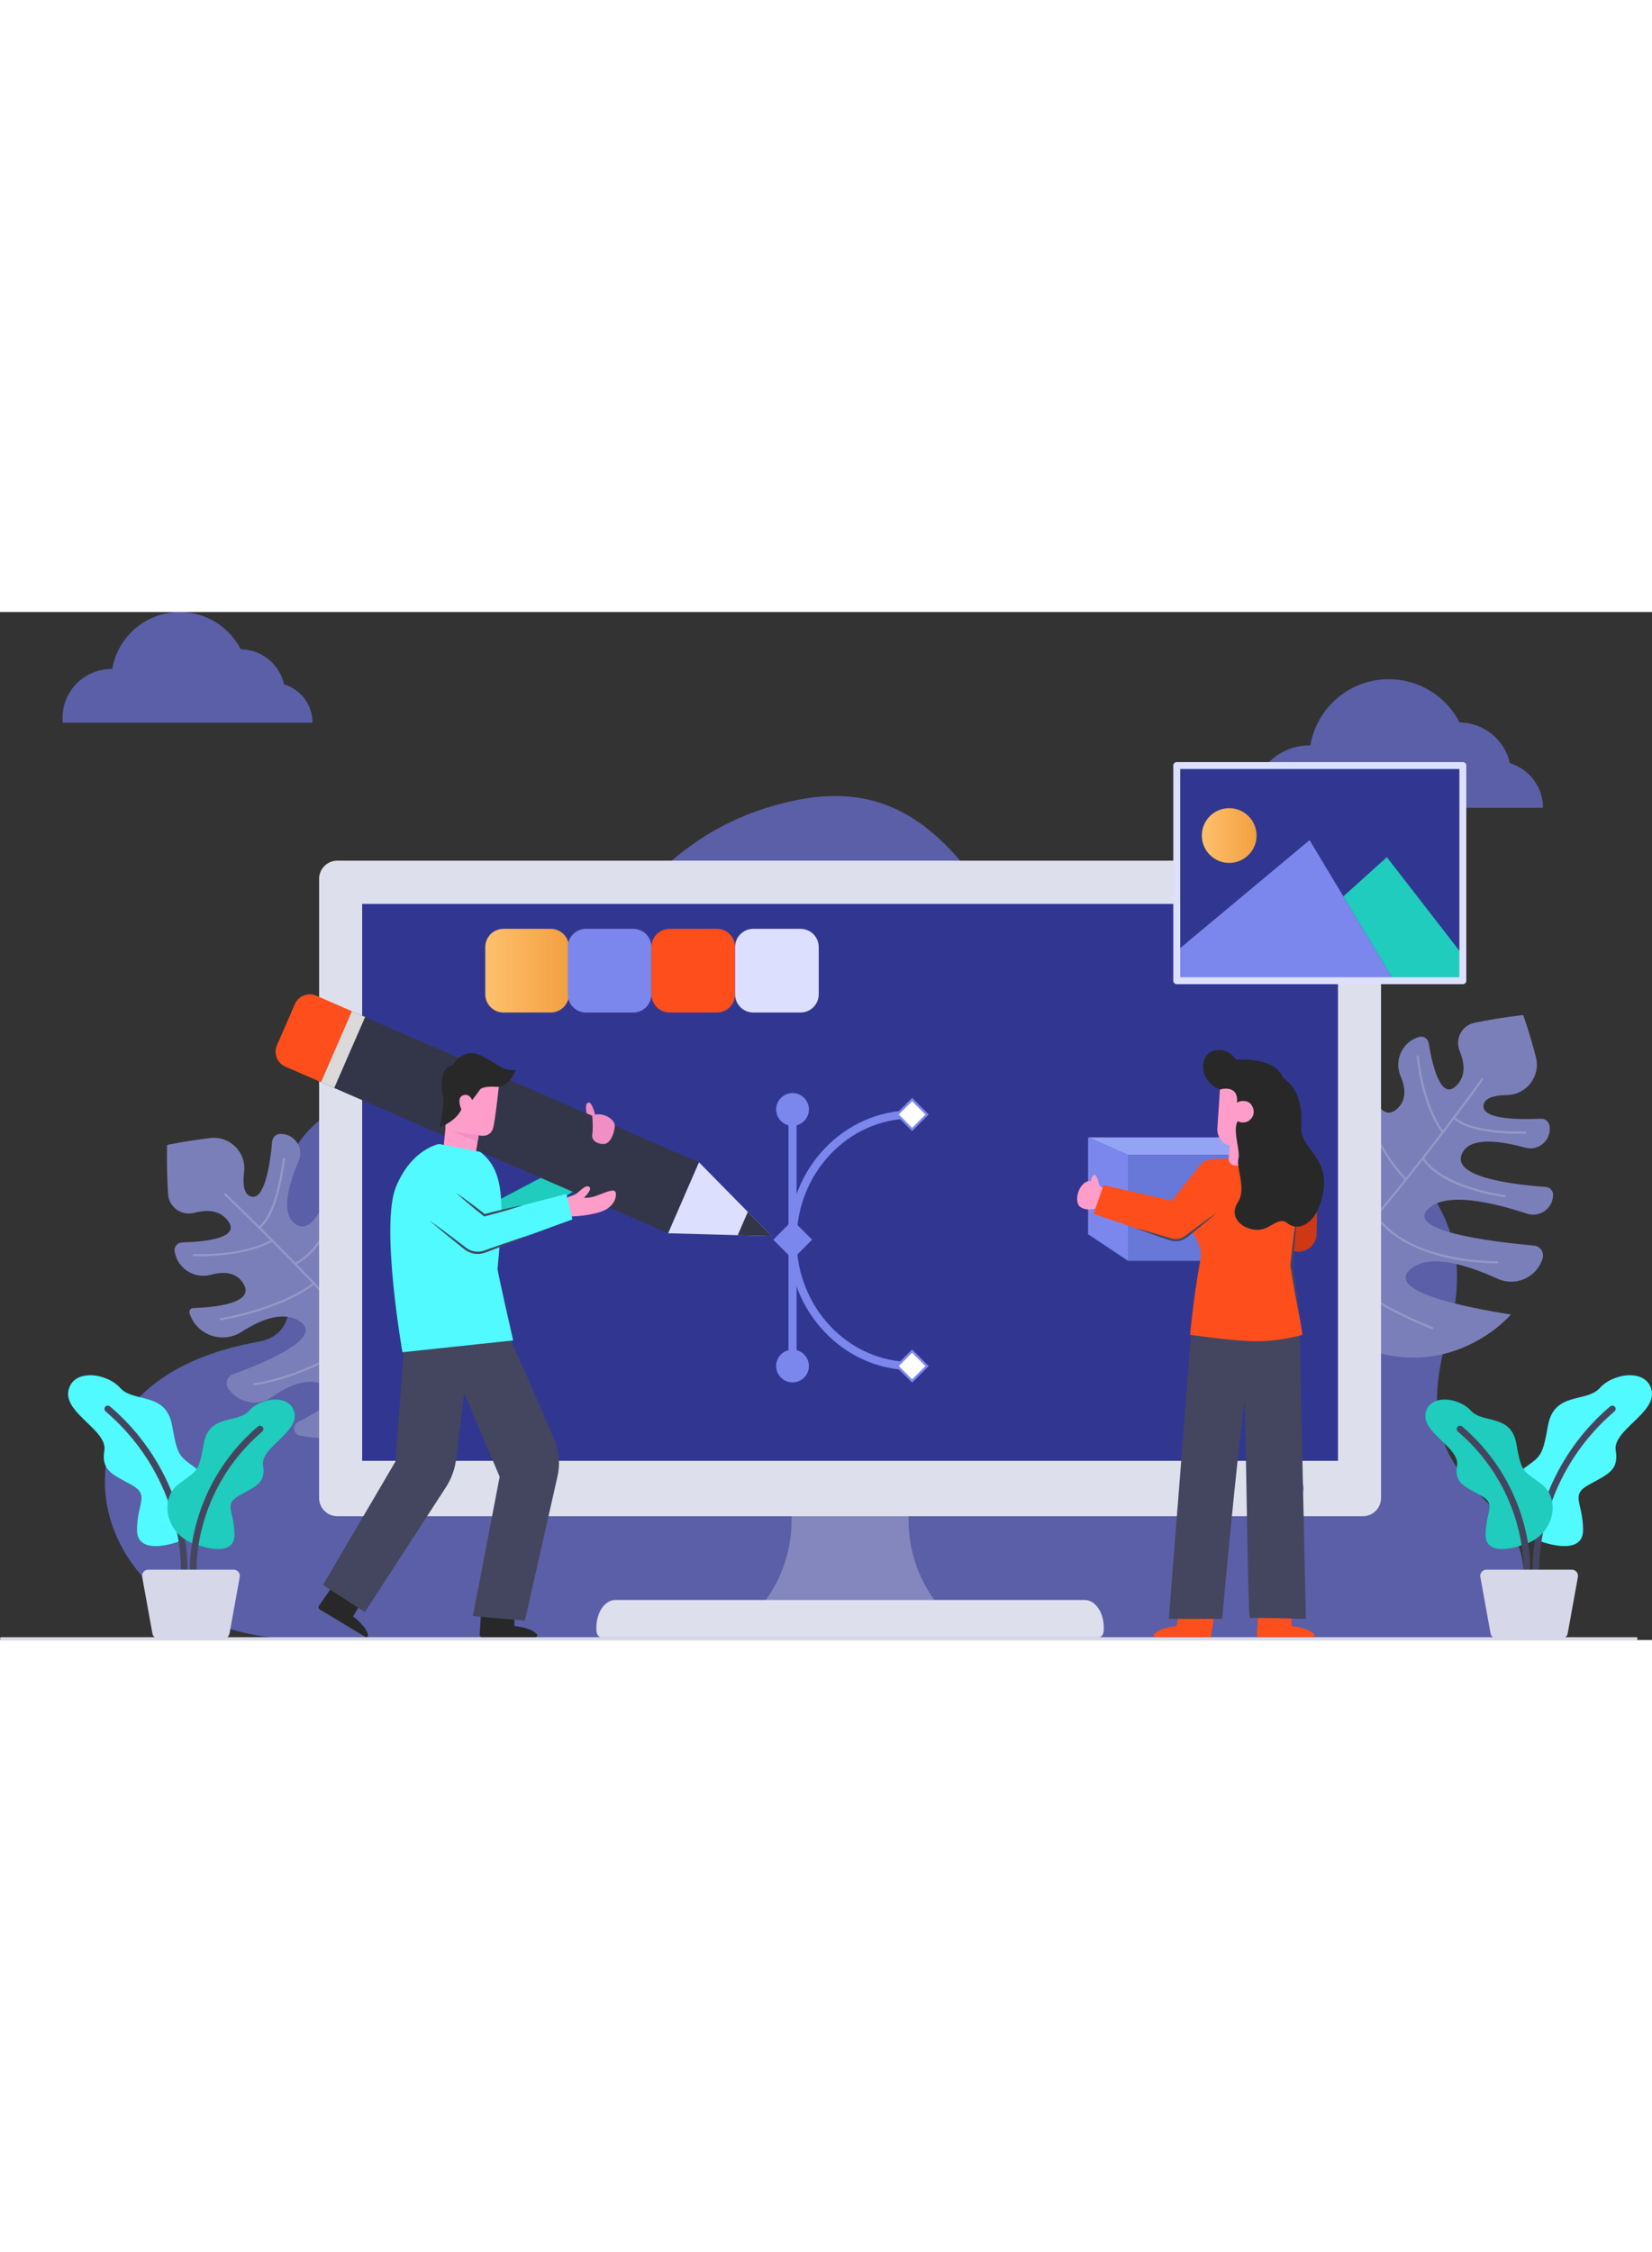 <?xml version="1.0" encoding="utf-8"?>
<!-- Generator: Adobe Illustrator 16.0.0, SVG Export Plug-In . SVG Version: 6.00 Build 0)  -->
<!DOCTYPE svg PUBLIC "-//W3C//DTD SVG 1.1//EN" "http://www.w3.org/Graphics/SVG/1.1/DTD/svg11.dtd">
<svg version="1.1" id="Layer_1" xmlns="http://www.w3.org/2000/svg" xmlns:xlink="http://www.w3.org/1999/xlink" x="0px" y="0px"
	 width="700px" viewBox="0 0 1533.511 953.979" enable-background="new 0 0 1533.511 953.979"
	 xml:space="preserve">
<rect x="0" y="0" width="1533.511" height="953.979" fill="#333333" stroke="none"/>
<g>
	<g>
		<path fill="#5A5FA7" d="M261.701,952.4c0,0-106.695-3.129-149.809-86.843c-33.91-65.846-14.953-162.567,127.333-188.231
			c88.487-15.959-67.304-191.618,123.782-234.028c191.085-42.412,189.266-231.678,377.62-268.984
			c188.356-37.308,188.684,227.855,357.312,255.877c168.63,28.021,287.689,101.876,246.358,239.655
			c-41.332,137.779,53.604,143.134,67.759,204.707c14.152,61.574-25.883,77.848-25.883,77.848H261.701z"/>
	</g>
	<path fill="#7B7FB9" d="M445.814,570.922c-4.595-10.211-10.313-19.275-16.937-27.317c-12.183,40.671-37.497,113.937-54.646,86.136
		c-11.651-18.887,2.728-50.958,20.028-78.32c9.741-15.404,3.999-35.839-12.414-43.763c-0.146-0.07-0.293-0.141-0.439-0.21
		c-5.336-2.558-11.676,0.472-13.005,6.237c-9.729,42.161-29.911,116.192-47.192,92.595c-13.357-18.237,1.422-58.411,16.934-90.108
		c5.406-11.05-1.264-24.143-13.366-26.347c-0.112-0.019-0.224-0.038-0.334-0.059c-3.901-0.705-7.659,1.834-8.479,5.713
		c-7.305,34.548-21.92,86.408-41.832,72.406c-13.227-9.298-7.31-34.102,3.145-58.491c5.084-11.859-3.662-25.03-16.564-25.101
		c-0.119,0-0.238-0.002-0.355-0.002c-4.012-0.02-7.354,3.047-7.717,7.041c-2.119,23.226-7.364,55.397-20.076,50.957
		c-6.241-2.182-7.36-11.294-5.983-22.71c2.188-18.14-13.169-33.585-31.31-31.414c-24.371,2.917-40.157,6.413-40.157,6.413
		s-0.816,18.4,0.942,45.703c0.779,12.106,12.428,20.32,24.162,17.238c11.541-3.032,23.26-2.63,30.836,6.709
		c13.543,16.693-20.008,20.232-42.183,20.818c-4.275,0.114-7.482,3.971-6.777,8.189c0.022,0.139,0.047,0.279,0.071,0.418
		c2.646,15.729,18.398,25.586,33.777,21.354c11.547-3.178,23.083-2.576,29.738,7.819c11.577,18.084-23.322,22.29-46.494,23.144
		c-2.381,0.087-3.998,2.432-3.256,4.695c0.054,0.16,0.106,0.321,0.159,0.483c6.63,20.095,30.494,28.252,48.282,16.791
		c18.118-11.675,38.43-19.401,53.416-10.011c23.489,14.719-27.271,36.935-61.558,49.463c-5.696,2.08-7.739,9.144-3.948,13.877
		c0.444,0.556,0.893,1.107,1.344,1.657c9.678,11.756,26.789,14.084,39.207,5.271c14.777-10.489,32.404-17.979,48.266-11.339
		c20.58,8.617-1.449,23.456-24.205,34.625c-5.822,2.857-4.807,11.504,1.544,12.813C372.04,783.596,495.845,682.087,445.814,570.922z
		"/>
	<path fill="#9599C7" d="M432.268,618.067c0.25-0.469,0.072-1.05-0.396-1.3c-0.47-0.252-1.051-0.072-1.303,0.395
		c-0.326,0.613-32.902,61.118-69.293,82.494c-7.352-8.926-15.119-18.01-23.1-27.09c-0.025-0.054-0.035-0.11-0.071-0.16
		c-0.083-0.117-0.191-0.205-0.309-0.272c-4.92-5.593-9.92-11.182-14.95-16.73c24.869-13.665,39.062-41.406,46.607-62.426
		c8.264-23.022,10.563-43.16,10.586-43.361c0.059-0.527-0.322-1.002-0.85-1.062c-0.522-0.055-1.003,0.321-1.063,0.85
		c-0.088,0.791-9.295,78.965-56.607,104.535c-9.726-10.698-19.549-21.227-29.124-31.303c-0.023-0.047-0.033-0.097-0.065-0.14
		c-0.088-0.118-0.201-0.204-0.323-0.269c-5.595-5.886-11.104-11.613-16.458-17.131c29.471-14.838,43.976-68.132,44.586-70.422
		c0.137-0.516-0.169-1.042-0.682-1.178c-0.516-0.143-1.042,0.167-1.178,0.68c-0.147,0.557-15.074,55.408-44.137,69.467
		c-7.195-7.401-14.096-14.407-20.529-20.878c-0.08-0.135-0.188-0.235-0.313-0.314c-3.928-3.948-7.681-7.697-11.218-11.212
		c17.464-14.784,22.324-63.321,22.324-63.781c0-0.521-0.415-0.938-0.938-0.951c-0.51,0.001-0.958,0.402-0.986,0.922
		c-0.021,0.47-5.039,48.521-21.772,62.447c-18.328-18.184-30.566-29.801-30.997-30.207c-0.384-0.364-0.993-0.348-1.358,0.039
		c-0.366,0.385-0.349,0.993,0.037,1.359c0.517,0.488,18.08,17.159,42.768,41.955c-29.217,15.138-70.877,12.733-71.3,12.707
		c-0.537-0.022-0.986,0.368-1.02,0.9c-0.033,0.529,0.369,0.986,0.898,1.02c0.105,0.006,2.697,0.156,6.985,0.156
		c13.393,0,43.337-1.473,65.852-13.358c11.371,11.439,24.182,24.535,37.493,38.522c-33.482,24.371-84.752,32.24-85.271,32.316
		c-0.524,0.079-0.887,0.568-0.811,1.094c0.072,0.478,0.483,0.819,0.951,0.819c0.047,0,0.095-0.003,0.143-0.01
		c0.525-0.078,52.456-8.044,86.326-32.814c14.664,15.44,29.896,31.926,44.448,48.449c-53.421,37.8-99.468,42.745-99.929,42.791
		c-0.528,0.053-0.915,0.523-0.863,1.052c0.051,0.496,0.469,0.867,0.956,0.867c0.032,0,0.065-0.001,0.096-0.004
		c0.468-0.047,47.082-5.033,101.019-43.252c12.524,14.262,24.514,28.527,35.167,42.148c-37.722,29.869-55.922,27.691-56.147,27.656
		c-0.527-0.073-1.013,0.282-1.094,0.806c-0.081,0.524,0.278,1.016,0.805,1.097c0.115,0.019,0.634,0.089,1.566,0.089
		c5.211,0,23.334-2.22,56.052-28.13c12.726,16.364,23.468,31.755,30.816,45.031c0.176,0.317,0.504,0.496,0.844,0.496
		c0.155,0,0.315-0.039,0.464-0.121c0.465-0.257,0.634-0.842,0.376-1.307c-7.484-13.521-18.467-29.221-31.472-45.9
		c-0.027-0.057-0.045-0.118-0.088-0.172c-0.036-0.045-0.086-0.071-0.128-0.107c-3.77-4.83-7.71-9.741-11.779-14.704
		C399.26,679.373,431.938,618.684,432.268,618.067z"/>
	<path fill="#7B7FB9" d="M1377.77,672.413c9.494-5.94,17.697-12.836,24.767-20.489c-41.947-6.549-117.973-21.684-92.758-42.449
		c17.131-14.106,50.858-4.214,80.314,9.213c16.585,7.559,36.052-0.904,41.673-18.241c0.05-0.153,0.1-0.309,0.148-0.462
		c1.81-5.635-2.053-11.505-7.945-12.039c-43.092-3.914-119.176-13.86-98.145-34.187c16.257-15.708,58.064-6.52,91.574,4.545
		c11.682,3.857,23.748-4.527,24.287-16.819c0.005-0.113,0.01-0.226,0.015-0.338c0.169-3.96-2.857-7.34-6.812-7.625
		c-35.22-2.549-88.584-9.988-77.415-31.617c7.417-14.364,32.794-11.869,58.377-4.824c12.439,3.426,24.301-7.025,22.62-19.818
		c-0.016-0.118-0.032-0.236-0.047-0.353c-0.526-3.978-4.016-6.872-8.022-6.689c-23.3,1.053-55.885,0.224-53.211-12.973
		c1.313-6.479,10.19-8.824,21.687-9.01c18.269-0.296,31.486-17.607,26.873-35.285c-6.198-23.75-11.804-38.915-11.804-38.915
		s-18.341,1.688-45.152,7.138c-11.889,2.416-18.445,15.072-13.799,26.277c4.57,11.024,5.763,22.688-2.462,31.463
		c-14.7,15.685-22.76-17.077-26.352-38.966c-0.692-4.221-4.948-6.876-9.033-5.604c-0.135,0.043-0.27,0.085-0.405,0.126
		c-15.224,4.759-22.852,21.703-16.57,36.364c4.716,11.009,5.688,22.521-3.71,30.524c-16.345,13.925-25.248-20.08-29.24-42.921
		c-0.41-2.348-2.95-3.632-5.094-2.59c-0.152,0.075-0.305,0.149-0.457,0.225c-19.01,9.295-23.852,34.046-10.082,50.114
		c14.025,16.364,24.438,35.439,17.168,51.562c-11.394,25.27-40.293-22.004-57.359-54.273c-2.836-5.361-10.11-6.426-14.285-2.027
		c-0.49,0.516-0.978,1.035-1.459,1.557c-10.334,11.184-10.318,28.452,0.099,39.56c12.397,13.218,22.212,29.662,17.785,46.279
		c-5.742,21.56-23.435,1.748-37.59-19.281c-3.622-5.38-12.05-3.2-12.485,3.271C1157.049,628.19,1274.426,737.069,1377.77,672.413z"
		/>
	<path fill="#9599C7" d="M1329.222,665.389c0.498,0.185,1.051-0.07,1.234-0.568c0.186-0.5-0.071-1.052-0.567-1.236
		c-0.652-0.24-65.02-24.302-91.138-57.454c7.845-8.495,15.792-17.424,23.705-26.562c0.049-0.032,0.104-0.052,0.148-0.094
		c0.104-0.099,0.176-0.217,0.227-0.343c4.875-5.634,9.733-11.345,14.547-17.081c16.914,22.782,46.325,33.078,68.176,37.7
		c23.93,5.063,44.193,4.607,44.396,4.602c0.53-0.013,0.95-0.454,0.938-0.985c-0.018-0.525-0.455-0.951-0.987-0.938
		c-0.795,0.02-79.495,1.511-111.252-41.895c9.28-11.086,18.378-22.247,27.061-33.102c0.043-0.03,0.091-0.048,0.129-0.084
		c0.105-0.104,0.176-0.227,0.224-0.356c5.071-6.343,9.998-12.578,14.737-18.632c18.7,27.184,73.471,34.319,75.823,34.614
		c0.527,0.064,1.009-0.309,1.074-0.836c0.07-0.529-0.309-1.009-0.835-1.073c-0.571-0.072-56.94-7.415-74.814-34.299
		c6.357-8.135,12.36-15.921,17.898-23.175c0.122-0.096,0.207-0.218,0.269-0.351c3.379-4.428,6.583-8.654,9.586-12.638
		c17.018,15.298,65.766,13.522,66.221,13.461c0.516-0.071,0.873-0.54,0.815-1.06c-0.07-0.505-0.529-0.895-1.048-0.851
		c-0.47,0.04-48.756,1.593-64.823-13.095c15.526-20.627,25.373-34.329,25.719-34.811c0.309-0.43,0.21-1.032-0.222-1.341
		c-0.432-0.31-1.033-0.211-1.344,0.221c-0.413,0.577-14.546,20.242-35.762,48.067c-18.963-26.891-22.236-68.493-22.267-68.915
		c-0.051-0.534-0.5-0.927-1.03-0.888c-0.529,0.038-0.928,0.5-0.888,1.029c0.007,0.104,0.21,2.692,0.793,6.941
		c1.817,13.268,7.341,42.734,22.174,63.428c-9.791,12.818-21.025,27.289-33.078,42.376c-28.69-29.864-43.445-79.592-43.592-80.095
		c-0.149-0.51-0.684-0.804-1.193-0.654c-0.463,0.136-0.747,0.589-0.683,1.053c0.006,0.047,0.015,0.093,0.029,0.141
		c0.149,0.509,15.09,50.877,44.229,81.071c-13.306,16.625-27.572,33.954-41.968,50.614c-44.7-47.796-55.852-92.743-55.959-93.195
		c-0.124-0.516-0.643-0.835-1.16-0.712c-0.484,0.116-0.794,0.581-0.729,1.065c0.005,0.031,0.01,0.063,0.019,0.094
		c0.108,0.456,11.376,45.963,56.563,94.211c-12.43,14.344-24.937,28.158-36.984,40.563c-34.714-33.317-35.026-51.644-35.023-51.873
		c0.001-0.533-0.415-0.966-0.946-0.975c-0.53-0.009-0.969,0.413-0.978,0.945c-0.002,0.118-0.001,0.641,0.125,1.563
		c0.708,5.164,5.365,22.818,35.479,51.717c-14.485,14.828-28.276,27.561-40.431,36.644c-0.291,0.218-0.424,0.567-0.378,0.901
		c0.021,0.156,0.082,0.31,0.183,0.445c0.318,0.425,0.921,0.513,1.347,0.194c12.38-9.252,26.442-22.263,41.204-37.411
		c0.052-0.036,0.11-0.061,0.156-0.109c0.04-0.043,0.06-0.096,0.09-0.144c4.274-4.39,8.604-8.958,12.971-13.665
		C1264.003,641.011,1328.566,665.147,1329.222,665.389z"/>
	<g>
		<g>
			<path fill="#D6D7E9" d="M1518.832,953.979H1.322c-0.73,0-1.322-0.591-1.322-1.321l0,0c0-0.729,0.592-1.32,1.322-1.32h1517.51
				c0.729,0,1.321,0.591,1.321,1.32l0,0C1520.153,953.389,1519.562,953.979,1518.832,953.979z"/>
		</g>
	</g>
	<g>
		<g>
			<path fill="#50FAFF" d="M165.785,862.674c0,0-38.799,14.638-38.606-11.03c0.192-25.667,12.158-32.036-5.211-41.687
				c-17.369-9.648-28.177-13.123-25.089-31.843c3.089-18.72-37.44-34.545-33.388-55.389c4.054-20.843,35.511-16.79,48.055-2.702
				c12.546,14.09,42.65,3.088,48.249,35.125c5.597,32.036,7.333,27.791,27.403,43.422
				C207.271,814.203,200.148,853.823,165.785,862.674z"/>
		</g>
		<g>
			<path fill="#44465F" d="M170.975,891.781c-0.047,0-0.092,0-0.139-0.002c-1.701-0.076-3.019-1.516-2.944-3.217
				c0.013-0.313,0.786-21.466-7.406-49.961c-7.558-26.288-24.524-64.411-62.438-96.74c-1.296-1.104-1.45-3.051-0.346-4.346
				c1.104-1.297,3.051-1.452,4.347-0.346c39.166,33.398,56.657,72.799,64.433,99.971c8.437,29.479,7.609,50.8,7.57,51.693
				C173.979,890.488,172.614,891.781,170.975,891.781z"/>
		</g>
		<g>
			<path fill="#1FCCBE" d="M183.896,865.928c0,0,33.948,12.808,33.779-9.651c-0.169-22.458-10.639-28.03,4.56-36.474
				c15.197-8.441,24.653-11.481,21.952-27.861c-2.702-16.379,32.758-30.227,29.212-48.462c-3.546-18.237-31.069-14.691-42.046-2.365
				c-10.976,12.327-37.317,2.702-42.215,30.733s-6.416,24.315-23.978,37.994C147.6,823.518,153.832,858.185,183.896,865.928z"/>
		</g>
		<g>
			<path fill="#44465F" d="M179.355,891.781c-1.64,0-3.003-1.293-3.077-2.947c-0.034-0.784-0.76-19.5,6.639-45.352
				c6.819-23.825,22.155-58.375,56.497-87.658c1.297-1.105,3.24-0.952,4.347,0.346c1.104,1.296,0.949,3.241-0.345,4.346
				c-33.09,28.216-47.904,61.484-54.503,84.428c-7.175,24.938-6.481,43.438-6.474,43.621c0.072,1.701-1.246,3.139-2.947,3.212
				C179.445,891.779,179.401,891.781,179.355,891.781z"/>
		</g>
		<g>
			<path fill="#D6D7E9" d="M207.389,952.686h-60.241c-2.786,0-5.172-1.993-5.667-4.734l-9.496-52.469
				c-0.639-3.533,2.076-6.784,5.668-6.784h79.23c3.593,0,6.307,3.251,5.668,6.784l-9.494,52.469
				C212.561,950.692,210.174,952.686,207.389,952.686z"/>
		</g>
	</g>
	<g>
		<g>
			<path fill="#50FAFF" d="M1430.932,862.674c0,0,38.801,14.638,38.608-11.03c-0.194-25.667-12.158-32.036,5.21-41.687
				c17.37-9.648,28.177-13.123,25.089-31.843s37.439-34.545,33.387-55.389c-4.053-20.843-35.51-16.79-48.054-2.702
				c-12.545,14.09-42.651,3.088-48.248,35.125c-5.597,32.036-7.334,27.791-27.405,43.422
				C1389.448,814.203,1396.57,853.823,1430.932,862.674z"/>
		</g>
		<g>
			<path fill="#44465F" d="M1425.744,891.781c0.045,0,0.091,0,0.137-0.002c1.702-0.076,3.021-1.516,2.945-3.217
				c-0.013-0.313-0.786-21.466,7.406-49.961c7.558-26.288,24.524-64.411,62.438-96.74c1.296-1.104,1.45-3.051,0.346-4.346
				c-1.104-1.297-3.051-1.452-4.347-0.346c-39.166,33.398-56.657,72.799-64.434,99.971c-8.436,29.479-7.609,50.8-7.571,51.693
				C1422.739,890.488,1424.103,891.781,1425.744,891.781z"/>
		</g>
		<g>
			<path fill="#1FCCBE" d="M1412.821,865.928c0,0-33.947,12.808-33.779-9.651c0.169-22.458,10.638-28.03-4.559-36.474
				c-15.198-8.441-24.654-11.481-21.952-27.861c2.701-16.379-32.759-30.227-29.213-48.462c3.547-18.237,31.07-14.691,42.046-2.365
				c10.977,12.327,37.318,2.702,42.215,30.733c4.897,28.031,6.417,24.315,23.978,37.994
				C1449.118,823.518,1442.887,858.185,1412.821,865.928z"/>
		</g>
		<g>
			<path fill="#44465F" d="M1417.361,891.781c1.641,0,3.005-1.293,3.078-2.947c0.034-0.784,0.76-19.5-6.639-45.352
				c-6.818-23.825-22.155-58.375-56.496-87.658c-1.297-1.105-3.242-0.952-4.348,0.346c-1.104,1.296-0.95,3.241,0.346,4.346
				c33.09,28.216,47.903,61.484,54.503,84.428c7.174,24.938,6.481,43.438,6.474,43.621c-0.072,1.701,1.246,3.139,2.946,3.212
				C1417.271,891.779,1417.317,891.781,1417.361,891.781z"/>
		</g>
		<g>
			<path fill="#D6D7E9" d="M1389.33,952.686h60.24c2.785,0,5.173-1.993,5.668-4.734l9.495-52.469
				c0.639-3.533-2.076-6.784-5.667-6.784h-79.231c-3.592,0-6.307,3.251-5.668,6.784l9.495,52.469
				C1384.158,950.692,1386.545,952.686,1389.33,952.686z"/>
		</g>
	</g>
	<g>
		<path fill="#5A5FA7" d="M58.319,102.721h231.81l0,0c0-16.803-11.149-30.996-26.451-35.602
			c-4.133-18.487-20.521-32.338-40.196-32.582C212.925,14.029,191.548,0,166.894,0c-31.488,0-57.628,22.883-62.707,52.925
			c-0.3-0.007-0.597-0.023-0.898-0.023c-24.982,0-45.235,20.254-45.235,45.235c0,1.549,0.079,3.078,0.23,4.588
			C58.306,102.723,58.319,102.721,58.319,102.721z"/>
		<path fill="#5A5FA7" d="M1163.013,181.698h269.369l0,0c0-19.525-12.956-36.019-30.737-41.372
			c-4.804-21.48-23.847-37.577-46.709-37.859c-12.268-23.832-37.108-40.133-65.757-40.133c-36.591,0-66.964,26.589-72.868,61.498
			c-0.349-0.006-0.692-0.025-1.043-0.025c-29.03,0-52.564,23.534-52.564,52.564c0,1.799,0.091,3.576,0.268,5.33
			C1162.997,181.699,1163.013,181.698,1163.013,181.698z"/>
	</g>
	<path fill="#8387BD" d="M709.714,918.414c16.204-21.713,25.091-48.197,25.091-75.577v-6.104h108.601v6.104
		c0,27.38,8.888,53.864,25.093,75.577H709.714z"/>
	<path fill="#DEDFED" d="M1265.091,839.096H313.119c-9.333,0-16.899-7.565-16.899-16.899V247.635
		c0-9.333,7.566-16.899,16.899-16.899h951.972c9.334,0,16.898,7.566,16.898,16.899v574.562
		C1281.989,831.53,1274.425,839.096,1265.091,839.096z"/>
	<rect x="336.188" y="270.87" fill="#313791" width="905.836" height="516.824"/>
	<circle fill="#7C87ED" cx="1197.143" cy="813.396" r="13.027"/>
	<path fill="#DEDFED" d="M1024.504,945.852c0.238-2.869,0.159-5.885-0.322-8.987c-1.855-11.937-9.155-20.028-17.169-20.028H571.193
		c-8.012,0-15.312,8.092-17.164,20.025c-0.482,3.104-0.561,6.119-0.323,8.99c0.264,3.17,2.099,5.486,4.185,5.486h462.43
		C1022.406,951.338,1024.241,949.021,1024.504,945.852z"/>
	<g>
		<path fill="#EF8FC5" d="M553.164,469.254l-8.603-3.995c0,0-2.37-9.757,1.938-10.053
			C550.102,454.959,553.164,469.254,553.164,469.254z"/>
		<path fill="#1FCCBE" d="M388.363,553.289l61.195,28.029c5.874,2.69,12.713,2.205,18.148-1.289l72.429-47.692l-10.861-21.69
			l-69.474,36.691l-49.487-23.126"/>
		<g>
			
				<rect x="437.536" y="297.807" transform="matrix(-0.399 0.917 -0.917 -0.399 1096.518 228.294)" fill="#333649" width="71.824" height="351.334"/>
			<polygon fill="#DCDFFE" points="634.521,543.575 648.852,510.646 716.325,579.18 620.19,576.504 			"/>
			<path fill="#FE4E1C" d="M298.042,436.301l28.663-65.857l-33.15-14.427c-7.632-3.322-16.513,0.172-19.834,7.804l-16.633,38.219
				c-3.322,7.633,0.172,16.513,7.805,19.835L298.042,436.301z"/>
			
				<rect x="282.577" y="399.364" transform="matrix(-0.399 0.917 -0.917 -0.399 817.889 276.041)" fill="#DBD9D9" width="71.825" height="13.34"/>
			<polygon fill="#333649" points="716.325,579.18 684.785,578.301 694.189,556.694 			"/>
		</g>
		<g>
			<polygon fill="#FF9DCA" points="414.619,467.457 411.416,500.479 441.825,501.125 444.344,485.582 			"/>
			<polygon fill="#EF8FC5" points="414.619,467.457 419.188,481.981 443.396,491.434 444.344,485.582 			"/>
			<path fill="#FF9DCA" d="M418.43,428.16l-5.139,52.979l31.053,4.443c0,0,9.578,3.023,13.107-5.793
				c2.254-5.631,6.798-50.57,6.798-50.57L418.43,428.16z"/>
			<path fill="#282828" d="M428.243,461.545c0,0-3.507,10.125-20.13,16.615c0,0,4.885-22.675,3.146-28.562
				c-1.737-5.886-3.663-27.56,8.335-28.427c0,0,9.878-17.746,26.501-9.781c16.621,7.963,19.49,14.411,32.695,13.677
				c0,0-5.769,16.438-18.019,15.534c-12.25-0.905-14.968,2.293-14.968,2.293l-7.479,10.125c0,0-2.419-6.837-8.651-4.458
				C423.441,450.941,428.243,461.545,428.243,461.545z"/>
		</g>
		<path fill="#282828" d="M447.101,920.59l-1.849,28.386c-0.083,1.278,0.932,2.362,2.214,2.362h49.547
			c1.478,0,2.249-1.754,1.244-2.838c-2.324-2.508-7.824-6.002-20.762-7.543l-0.147-15.393L447.101,920.59z"/>
		<path fill="#282828" d="M312.246,898.981l-16.244,23.353c-0.731,1.053-0.422,2.505,0.676,3.166l42.428,25.589
			c1.265,0.763,2.83-0.341,2.531-1.786c-0.695-3.35-3.601-9.181-13.884-17.184l7.823-13.258L312.246,898.981z"/>
		<path fill="#44465F" d="M410.344,676.297l53.481,126.173l-24.87,129.304l48.277,4.189l30.362-134.203
			c2.389-10.559,1.522-21.588-2.486-31.644c-12.013-30.126-41.532-95.476-41.571-95.458L410.344,676.297z"/>
		<path fill="#44465F" d="M375.377,679.57l-8.197,108.629l-67.361,114.677l38.867,25.178l75.207-115.796
			c5.27-8.114,8.563-17.35,9.614-26.969c3.429-31.376,13.481-108.99,13.438-108.992L375.377,679.57z"/>
		<path fill="#50FAFF" d="M407.714,493.675c0,0-25.386,4.095-40.124,39.716c-14.741,35.621,5.992,153.538,5.992,153.538
			l102.755-10.97c0,0-14.674-64.248-14.476-66.414c5.221-57.115,7.985-90.279-16.07-108.5L407.714,493.675z"/>
		<path fill="#FF9DCA" d="M526.703,543.119c0,0,5.402-1.382,8.411-3.371c3.009-1.991,8.37-8.63,11.825-6.268
			c3.457,2.361-5.003,10.121-5.003,10.121s4.663,0.578,11.055-1.637c6.392-2.217,14.794-6.33,17.55-4.699
			c2.758,1.631,1.908,14.845-13.673,19.572s-31.089,4.094-31.089,4.094L526.703,543.119z"/>
		<path fill="#50FAFF" d="M378.808,549.149l53.118,41.339c5.099,3.969,11.867,5.067,17.959,2.914l81.449-29.775l-5.588-23.604
			l-76.044,19.747l-42.851-33.875"/>
		<path fill="#EF8FC5" d="M549.763,467.461c0,0,1.021,11.489,0,17.518s5.782,9.042,11.054,8.665c5.272-0.376,9.184-8.477,9.864-16.2
			C571.361,469.722,557.246,463.129,549.763,467.461z"/>
		<path fill="#44465F" d="M398.188,564.311c7.313,5.195,14.545,10.496,21.689,15.905c3.591,2.684,7.134,5.427,10.698,8.142
			c0.886,0.658,1.795,1.411,2.639,2c0.868,0.604,1.781,1.15,2.746,1.583c1.914,0.902,4,1.425,6.103,1.595
			c2.105,0.177,4.242-0.025,6.28-0.597c0.993-0.285,2.041-0.684,3.103-1.068l3.159-1.142c4.228-1.49,8.438-3.019,12.679-4.471
			c8.458-2.963,16.965-5.793,25.52-8.496c-8.267,3.484-16.58,6.842-24.942,10.066c-4.171,1.641-8.37,3.205-12.554,4.809
			l-3.147,1.178c-1.044,0.386-2.087,0.797-3.243,1.141c-2.273,0.654-4.663,0.903-7.026,0.717c-2.354-0.206-4.685-0.812-6.817-1.835
			c-1.074-0.493-2.09-1.108-3.055-1.79c-0.985-0.705-1.797-1.39-2.69-2.094c-3.493-2.807-7.009-5.585-10.478-8.423
			C411.878,575.898,404.99,570.158,398.188,564.311z"/>
		<path fill="#44465F" d="M423.402,538.979c2.333,1.554,4.589,3.205,6.884,4.808c2.27,1.634,4.532,3.276,6.767,4.954
			c2.248,1.662,4.469,3.358,6.688,5.056c2.23,1.683,4.413,3.429,6.62,5.142l-0.926-0.195c2.996-0.807,6.012-1.538,9.019-2.31
			c3.013-0.738,6.026-1.478,9.051-2.178c3.022-0.706,6.053-1.383,9.088-2.033c3.05-0.606,6.082-1.275,9.147-1.81
			c-2.938,1.023-5.913,1.914-8.872,2.868c-2.969,0.909-5.945,1.793-8.93,2.646c-2.982,0.859-5.976,1.68-8.968,2.503
			c-3,0.787-5.991,1.614-9.001,2.368l-0.522,0.131l-0.403-0.326c-2.176-1.751-4.377-3.471-6.529-5.254
			c-2.164-1.767-4.328-3.535-6.464-5.34c-2.147-1.787-4.269-3.608-6.382-5.44C427.579,542.705,425.452,540.891,423.402,538.979z"/>
	</g>
	<g>
		<g>
			<path fill="#7C87ED" d="M846.463,703.473c-63.15,0-114.526-54.038-114.526-120.459c0-66.422,51.376-120.46,114.526-120.46
				c2.072,0,3.754,1.682,3.754,3.756s-1.682,3.755-3.754,3.755c-59.01,0-107.016,50.669-107.016,112.949
				c0,62.279,48.006,112.949,107.016,112.949c2.072,0,3.754,1.682,3.754,3.755S848.535,703.473,846.463,703.473z"/>
		</g>
		<g>
			
				<rect x="836.869" y="689.906" transform="matrix(-0.707 0.707 -0.707 -0.707 1940.149 595.8)" fill="#FFFFFF" width="19.622" height="19.623"/>
			<g>
				<path fill="#7C87ED" d="M846.681,715.11l-15.392-15.393l15.392-15.393l15.393,15.393L846.681,715.11z M834.322,699.718
					l12.358,12.358l12.357-12.358l-12.357-12.358L834.322,699.718z"/>
			</g>
		</g>
		<g>
			<g>
				<path fill="#7C87ED" d="M735.69,703.473c-2.073,0-3.754-1.682-3.754-3.755V582.52c0-2.074,1.681-3.756,3.754-3.756
					c2.075,0,3.757,1.682,3.757,3.756v117.198C739.447,701.791,737.766,703.473,735.69,703.473z"/>
			</g>
			<g>
				<path fill="#7C87ED" d="M735.69,582.565c-2.073,0-3.754-1.682-3.754-3.755V461.611c0-2.073,1.681-3.756,3.754-3.756
					c2.075,0,3.757,1.683,3.757,3.756v117.199C739.447,580.884,737.766,582.565,735.69,582.565z"/>
			</g>
		</g>
		<g>
			
				<rect x="722.936" y="569.765" transform="matrix(-0.707 0.707 -0.707 -0.707 1667.806 474.211)" fill="#7C87ED" width="25.51" height="25.509"/>
		</g>
		<g>
			
				<rect x="836.869" y="456.498" transform="matrix(-0.707 0.707 -0.707 -0.707 1775.095 197.314)" fill="#FFFFFF" width="19.623" height="19.624"/>
			<g>
				<path fill="#7C87ED" d="M846.681,481.702l-15.392-15.393l15.392-15.393l15.393,15.393L846.681,481.702z M834.322,466.31
					l12.358,12.357l12.357-12.357l-12.357-12.358L834.322,466.31z"/>
			</g>
		</g>
		<circle fill="#7C87ED" cx="735.691" cy="699.718" r="15.188"/>
		<circle fill="#7C87ED" cx="735.691" cy="461.611" r="15.188"/>
	</g>
	<g>
		<rect x="1092.359" y="142.466" fill="#313791" width="265.571" height="199.663"/>
		<polygon fill="#7C87ED" points="1092.359,314.547 1215.641,211.693 1293.978,342.129 1092.359,342.129 		"/>
		<polygon fill="#1FCCBE" points="1246.987,263.887 1287.385,227.518 1357.931,318.503 1357.931,342.129 1293.978,342.129 		"/>
		<linearGradient id="SVGID_2_" gradientUnits="userSpaceOnUse" x1="1115.634" y1="207.427" x2="1166.437" y2="207.427">
			<stop  offset="0" style="stop-color:#FFC06C"/>
			<stop  offset="1" style="stop-color:#F2A040"/>
		</linearGradient>
		<circle fill="url(#SVGID_2_)" cx="1141.035" cy="207.426" r="25.401"/>
		<g>
			<path fill="#DCDFFE" d="M1357.931,345.348h-265.571c-1.779,0-3.22-1.441-3.22-3.219V142.466c0-1.777,1.44-3.219,3.22-3.219
				h265.571c1.778,0,3.219,1.441,3.219,3.219v199.663C1361.149,343.906,1359.709,345.348,1357.931,345.348z M1095.578,338.911
				h259.134V145.685h-259.134V338.911z"/>
		</g>
	</g>
	<g>
		<polygon fill="#95A3F4" points="1047.113,503.853 1149.926,503.853 1133.33,487.525 1010.049,487.525 		"/>
		<polygon fill="#7C87ED" points="1047.127,602.093 1010.049,577.419 1010.049,487.525 1047.113,503.853 		"/>
		<rect x="1047.113" y="503.853" fill="#6878D8" width="148.086" height="98.24"/>
		<path fill="#CE3815" d="M1223.403,512.441l-1.277,66.142c-1.235,10.473-11.605,17.308-21.717,14.315l-68.774-20.357l3.535-25.44
			l55.953,11l-0.896-24.497"/>
		<path fill="#FF9DCA" d="M1023.274,550.903c0,0-11.724,6.947-20.408,1.258c-3.466-2.271-4.19-9.815-0.838-16.521
			c0,0,4.694-9.925,12.409-7.136c4.617,1.668,14.418,10.605,14.418,10.605L1023.274,550.903z"/>
		<path fill="#FE4E1C" d="M1168.565,920.59l-1.849,28.386c-0.083,1.278,0.931,2.362,2.214,2.362h49.547
			c1.477,0,2.247-1.754,1.244-2.838c-2.324-2.508-7.824-6.002-20.763-7.543l-0.146-15.393L1168.565,920.59z"/>
		<path fill="#FE4E1C" d="M1128.709,921.864l-4.294,27.111c0.082,1.278-0.934,2.362-2.215,2.362h-49.548
			c-1.476,0-2.246-1.754-1.243-2.838c2.324-2.508,7.824-6.002,20.762-7.543l3.562-15.74L1128.709,921.864z"/>
		<path fill="#44465F" d="M1161.686,655.975c-23.623,1.543-55.134,3.601-55.134,3.601l-21.56,274.757h49.528
			c0,0,21.474-242.624,28.843-244.071"/>
		<path fill="#44465F" d="M1153.395,695.533c3.136-0.251,4.394,238.533,6.913,238.025c2.521-0.506,51.877,0.773,51.877,0.773
			s-5.956-273.047-5.838-273.053c0.058-0.002-27.314,1.145-50.719,0"/>
		<path fill="#FE4E1C" d="M1110.401,519.745c1.573-4.944,5.813-11.287,14.286-11.827c18.008-1.15,43.168-1.813,63.688,0.883
			c6.951,0.913,16.415,3.101,19.298,15.647l-8.859,82.052l10.265,64.22c0,0-19.84,5.997-42.184,5.997
			c-22.343,0-62.127-5.997-62.127-5.997s2.545-31.432,9.688-70.608c3.295-18.061-17.235-31.37-14.729-40.896
			C1094.684,557.304,1106.221,532.884,1110.401,519.745z"/>
		<path fill="#44465F" d="M1203.943,557.021c-0.187,4.147-0.512,8.281-0.763,12.423c-0.303,4.137-0.617,8.271-0.974,12.402
			c-0.685,8.265-1.494,16.516-2.328,24.764l-0.008-0.278c1.314,8.329,2.601,16.664,3.763,25.02c0.595,4.174,1.147,8.356,1.69,12.539
			c0.487,4.192,1.05,8.373,1.475,12.574c-0.905-4.125-1.674-8.272-2.517-12.408c-0.79-4.143-1.567-8.289-2.305-12.441
			c-1.498-8.3-2.875-16.621-4.223-24.946l-0.022-0.14l0.016-0.14c0.875-8.243,1.777-16.485,2.802-24.714
			c0.499-4.117,1.04-8.229,1.592-12.338C1202.745,565.231,1203.275,561.119,1203.943,557.021z"/>
		<path fill="#FE4E1C" d="M1114.856,512.279l-27.11,34.07l-63.305-14.511l-9.32,26.68l67.351,22.845
			c6.522,2.706,14.001,1.636,19.502-2.79l42.919-34.532"/>
		<path fill="#44465F" d="M1130.006,557.021c-5.386,4.729-10.854,9.348-16.407,13.861c-2.76,2.277-5.567,4.497-8.351,6.743
			l-2.102,1.668c-0.708,0.553-1.38,1.102-2.176,1.673c-1.57,1.076-3.314,1.919-5.158,2.416c-1.841,0.508-3.771,0.666-5.67,0.532
			c-0.951-0.078-1.895-0.23-2.819-0.459c-0.942-0.248-1.788-0.532-2.629-0.819c-3.388-1.15-6.788-2.263-10.163-3.451
			c-6.77-2.32-13.495-4.775-20.18-7.36c6.939,1.79,13.836,3.712,20.691,5.767c3.437,0.998,6.848,2.074,10.272,3.11
			c0.861,0.26,1.714,0.547,2.503,0.743c0.813,0.191,1.642,0.316,2.476,0.378c1.665,0.101,3.351-0.054,4.956-0.51
			c1.616-0.417,3.145-1.141,4.532-2.07c1.354-0.972,2.808-2.162,4.22-3.214c2.855-2.156,5.689-4.339,8.57-6.461
			C1118.299,565.278,1124.11,561.096,1130.006,557.021z"/>
		<path fill="#FF9DCA" d="M1172.86,478.641l-2.085,30.897c-0.227,3.366-3.171,5.895-6.534,5.607l-18.178-1.548
			c-3.324-0.282-5.788-3.209-5.501-6.531l1.636-18.967L1172.86,478.641z"/>
		<path fill="#FF9DCA" d="M1171.614,497.102l-27.518-1.286c-8.419-0.916-14.619-8.308-14.056-16.759l3.083-46.188l49.313,7.976
			l0.34,33.475c0,0-3.318,7.348-9.917,4.322L1171.614,497.102z"/>
		<path fill="#282828" d="M1148.199,456.477c0,0,7.752-5.471,12.768,0c5.017,5.473-5.928,10.943-10.486,14.592
			c0,0,6.739,29.266,16.081,26.033c12.787-4.428,16.611-8.747,22.677-18.461c9.946-15.93,6.239-44.01-2.279-53.044
			c-11.933-12.654-39.759-10.158-39.759-10.158s-6.661-12.312-20.888-8.207c-12.773,3.685-14.571,27.293,6.125,35.908
			C1132.438,443.14,1150.48,437.373,1148.199,456.477z"/>
		<path fill="#282828" d="M1191.344,432.868c0,0,12.029,5.585,15.678,25.542c3.647,19.953-4.104,22.359,8.664,38.939
			c12.767,16.582,16.871,27.98,10.486,49.867c-6.383,21.888-21.903,27.526-30.973,20.064c-9.067-7.463-16.449,7.751-30.584,5.927
			c-14.135-1.823-23.711-13.223-15.503-25.534c8.207-12.313-1.825-32.376,0.455-40.127c2.28-7.752-7.136-30.568,0.913-36.479
			C1158.528,465.158,1191.344,432.868,1191.344,432.868z"/>
		<circle fill="#FF9DCA" cx="1153.794" cy="463.732" r="9.992"/>
		<path fill="#FF9DCA" d="M1021.354,537.149c0,0-2.247-15.476-5.526-14.812s-3.256,8.373-3.256,8.373l6.216,7.01L1021.354,537.149z"
			/>
	</g>
	<g>
		<g>
			<linearGradient id="SVGID_4_" gradientUnits="userSpaceOnUse" x1="450.473" y1="332.827" x2="528.125" y2="332.827">
				<stop  offset="0" style="stop-color:#FFC06C"/>
				<stop  offset="1" style="stop-color:#F2A040"/>
			</linearGradient>
			<path fill="url(#SVGID_4_)" d="M511.221,371.652h-43.844c-9.336,0-16.904-7.567-16.904-16.903v-43.844
				c0-9.337,7.568-16.903,16.904-16.903h43.844c9.337,0,16.904,7.566,16.904,16.903v43.844
				C528.125,364.085,520.558,371.652,511.221,371.652z"/>
			<path fill="#7C87ED" d="M587.803,371.652h-43.845c-9.335,0-16.903-7.567-16.903-16.903v-43.844
				c0-9.337,7.568-16.903,16.903-16.903h43.845c9.335,0,16.903,7.566,16.903,16.903v43.844
				C604.706,364.085,597.138,371.652,587.803,371.652z"/>
			<path fill="#FE4E1C" d="M665.453,371.652h-43.845c-9.335,0-16.902-7.567-16.902-16.903v-43.844
				c0-9.337,7.567-16.903,16.902-16.903h43.845c9.336,0,16.904,7.566,16.904,16.903v43.844
				C682.357,364.085,674.789,371.652,665.453,371.652z"/>
			<path fill="#DCDFFE" d="M743.104,371.652h-43.844c-9.336,0-16.903-7.567-16.903-16.903v-43.844
				c0-9.337,7.567-16.903,16.903-16.903h43.844c9.336,0,16.903,7.566,16.903,16.903v43.844
				C760.008,364.085,752.44,371.652,743.104,371.652z"/>
		</g>
	</g>
</g>
</svg>
